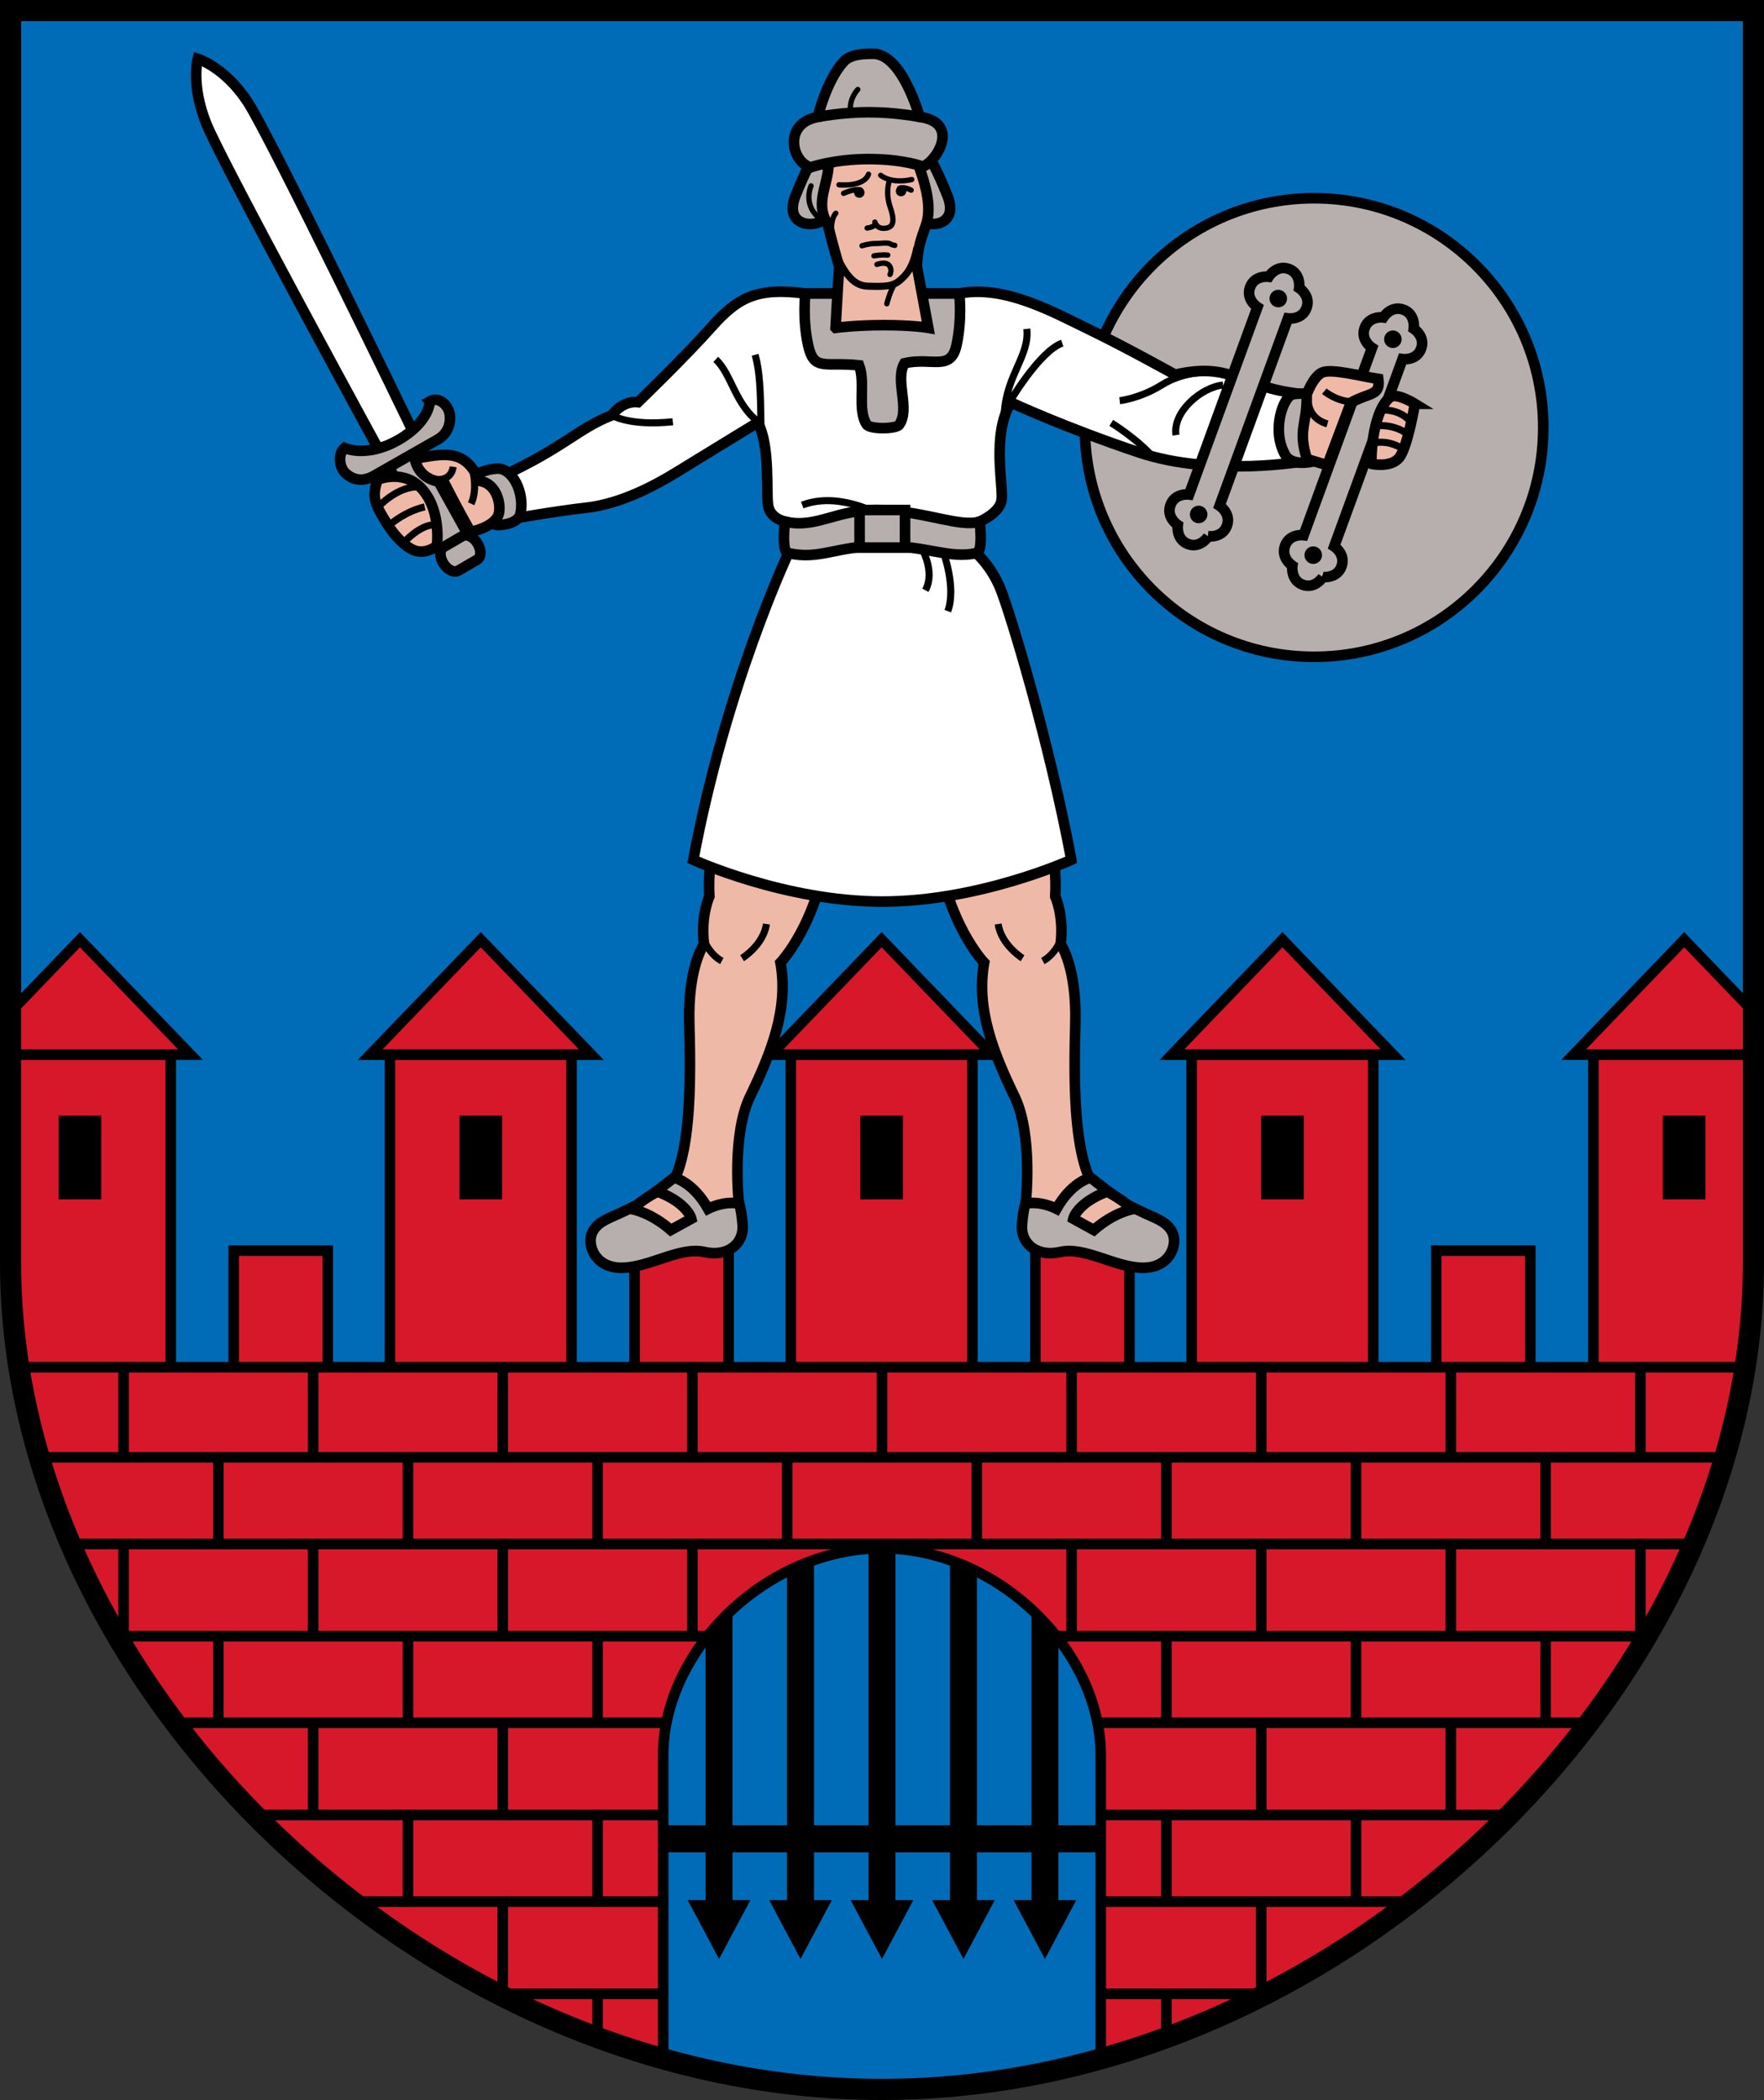<?xml version="1.0" encoding="UTF-8" standalone="no"?>
<svg
   xmlns:dc="http://purl.org/dc/elements/1.1/"
   xmlns:cc="http://creativecommons.org/ns#"
   xmlns:rdf="http://www.w3.org/1999/02/22-rdf-syntax-ns#"
   xmlns:svg="http://www.w3.org/2000/svg"
   xmlns="http://www.w3.org/2000/svg"
   xmlns:xlink="http://www.w3.org/1999/xlink"
   xmlns:sodipodi="http://sodipodi.sourceforge.net/DTD/sodipodi-0.dtd"
   xmlns:inkscape="http://www.inkscape.org/namespaces/inkscape"
   width="500"
   height="595"
   id="svg2"
   version="1.1"
   inkscape:version="1.0.2 (e86c870879, 2021-01-15, custom)"
   sodipodi:docname="svg.svg">
  <rect width="100%" height="100%" fill="#333333" stroke="none"/>
  <defs
     id="defs4" />
  <sodipodi:namedview
     id="base"
     pagecolor="#f6f3f1"
     bordercolor="#666666"
     borderopacity="1.0"
     inkscape:pageopacity="0"
     inkscape:pageshadow="2"
     inkscape:zoom="0.44362745"
     inkscape:cx="452.49194"
     inkscape:cy="321.09322"
     inkscape:document-units="px"
     inkscape:current-layer="layer1"
     showgrid="false"
     showborder="true"
     inkscape:window-width="1920"
     inkscape:window-height="1017"
     inkscape:window-x="-8"
     inkscape:window-y="-4"
     inkscape:window-maximized="1"
     fit-margin-top="0"
     fit-margin-left="0"
     fit-margin-right="0"
     fit-margin-bottom="0"
     inkscape:showpageshadow="false"
     inkscape:object-nodes="true"
     inkscape:snap-smooth-nodes="true"
     inkscape:snap-global="true"
     inkscape:document-rotation="0" />
  <g
     inkscape:label="Layer 1"
     inkscape:groupmode="layer"
     id="layer1"
     transform="translate(-501.433,88.691)">
    <g
       inkscape:label="Layer 1"
       id="layer1-5"
       transform="translate(-53.348,-125.354)">
      <path
         style="color:#000000;display:inline;overflow:visible;visibility:visible;fill:#006cb8;fill-opacity:1;stroke:none;stroke-width:6;stroke-linecap:butt;stroke-linejoin:miter;stroke-miterlimit:4;stroke-dasharray:none;stroke-dashoffset:0;stroke-opacity:1;marker:none;enable-background:accumulate"
         d="m 557.781,39.663 c 0,0 0,235.356 0,354.863 0,119.507 117.116,234.137 247,234.137 129.884,0 247,-114.629 247,-234.137 0,-119.507 0,-354.863 0,-354.863 z"
         id="path2703-1"
         inkscape:connector-curvature="0"
         sodipodi:nodetypes="cssscc" />
      <g
         id="g8054-7"
         transform="matrix(1.696,0,0,1.703,329.906,-217.034)"
         style="opacity:1;stroke-width:1.765;stroke-miterlimit:4;stroke-dasharray:none">
        <g
           id="g7226-1"
           transform="translate(-0.375)"
           style="stroke-width:1.765;stroke-miterlimit:4;stroke-dasharray:none">
          <g
             transform="matrix(0.319,0,0,0.319,187.956,197.307)"
             id="g7915-3"
             style="fill:none;stroke-width:5.529;stroke-miterlimit:4;stroke-dasharray:none">
            <path
               id="rect7896-1"
               style="color:#000000;display:inline;overflow:visible;visibility:visible;fill:#d7182a;fill-opacity:1;stroke:#000000;stroke-width:5.529;stroke-miterlimit:4;stroke-dasharray:none;marker:none;enable-background:accumulate"
               d="m 241.931,395.138 h 95.138 v 179.359 h -95.138 z"
               sodipodi:nodetypes="ccccc" />
            <path
               sodipodi:nodetypes="cccc"
               inkscape:connector-curvature="0"
               id="rect7898-7"
               d="M 347.445,398.542 H 231.555 L 289.5,338.565 Z"
               style="color:#000000;display:inline;overflow:visible;visibility:visible;fill:#d7182a;fill-opacity:1;stroke:#000000;stroke-width:5.529;stroke-miterlimit:4;stroke-dasharray:none;marker:none;enable-background:accumulate" />
            <g
               id="g7948-2"
               style="fill:none;stroke-width:5.529;stroke-miterlimit:4;stroke-dasharray:none" />
            <path
               id="rect7261-3"
               style="color:#000000;display:inline;overflow:visible;visibility:visible;fill:#000000;stroke:none;stroke-width:5.529;stroke-miterlimit:4;stroke-dasharray:none;marker:none;enable-background:accumulate"
               d="m 278.328,430.347 h 22.345 v 43.654 h -22.345 z"
               sodipodi:nodetypes="ccccc" />
          </g>
          <g
             transform="translate(-9.801,-103.719)"
             id="g8131-9"
             style="stroke-width:1.765;stroke-miterlimit:4;stroke-dasharray:none">
            <rect
               y="-292.424"
               x="510.874"
               height="4.506"
               width="58.562"
               id="rect8125-0"
               style="color:#000000;display:inline;overflow:visible;visibility:visible;fill:#000000;stroke:none;stroke-width:1.765;stroke-miterlimit:4;stroke-dasharray:none;marker:none;enable-background:accumulate"
               transform="rotate(90)" />
            <rect
               transform="rotate(90)"
               style="color:#000000;display:inline;overflow:visible;visibility:visible;fill:#000000;stroke:none;stroke-width:1.765;stroke-miterlimit:4;stroke-dasharray:none;marker:none;enable-background:accumulate"
               id="rect8127-1"
               width="57.437"
               height="4.506"
               x="511.999"
               y="-278.808" />
            <path
               sodipodi:nodetypes="cccc"
               inkscape:connector-curvature="0"
               id="rect8136-2"
               d="m 295.409,568.817 -5.239,9.793 -5.239,-9.793 z"
               style="color:#000000;display:inline;overflow:visible;visibility:visible;fill:#000000;fill-opacity:1;fill-rule:evenodd;stroke:none;stroke-width:1.765;stroke-miterlimit:4;stroke-dasharray:none;marker:none;enable-background:accumulate" />
            <path
               sodipodi:nodetypes="cccc"
               inkscape:connector-curvature="0"
               id="use8139-9"
               d="m 281.793,568.817 -5.239,9.793 -5.239,-9.793 z"
               style="color:#000000;display:inline;overflow:visible;visibility:visible;fill:#000000;fill-opacity:1;fill-rule:evenodd;stroke:none;stroke-width:1.765;stroke-miterlimit:4;stroke-dasharray:none;marker:none;enable-background:accumulate" />
            <rect
               y="556.371"
               x="254.066"
               height="4.506"
               width="72.22"
               id="rect8110-1"
               style="color:#000000;display:inline;overflow:visible;visibility:visible;fill:#000000;stroke:none;stroke-width:1.765;stroke-miterlimit:4;stroke-dasharray:none;marker:none;enable-background:accumulate" />
            <use
               x="0"
               y="0"
               xlink:href="#rect8127-1"
               id="use6944-4"
               transform="translate(-13.616)"
               width="315.938"
               height="369.906"
               style="stroke-width:1.765;stroke-miterlimit:4;stroke-dasharray:none" />
            <path
               sodipodi:nodetypes="cccc"
               inkscape:connector-curvature="0"
               id="use6946-3"
               d="m 268.177,568.817 -5.238,9.793 -5.239,-9.793 z"
               style="color:#000000;display:inline;overflow:visible;visibility:visible;fill:#000000;fill-opacity:1;fill-rule:evenodd;stroke:none;stroke-width:1.765;stroke-miterlimit:4;stroke-dasharray:none;marker:none;enable-background:accumulate" />
            <rect
               transform="matrix(0,1,1,0,0,0)"
               style="color:#000000;display:inline;overflow:visible;visibility:visible;fill:#000000;stroke:none;stroke-width:1.765;stroke-miterlimit:4;stroke-dasharray:none;marker:none;enable-background:accumulate"
               id="rect1538"
               width="57.437"
               height="4.506"
               x="511.999"
               y="301.534" />
            <path
               sodipodi:nodetypes="cccc"
               inkscape:connector-curvature="0"
               id="path1540"
               d="m 298.548,568.817 5.239,9.793 5.239,-9.793 z"
               style="color:#000000;display:inline;overflow:visible;visibility:visible;fill:#000000;fill-opacity:1;fill-rule:evenodd;stroke:none;stroke-width:1.765;stroke-miterlimit:4;stroke-dasharray:none;marker:none;enable-background:accumulate" />
            <use
               x="0"
               y="0"
               xlink:href="#rect8127-1"
               id="use1542"
               transform="matrix(-1,0,0,1,593.958,0)"
               width="315.938"
               height="369.906"
               style="stroke-width:1.765;stroke-miterlimit:4;stroke-dasharray:none" />
            <path
               sodipodi:nodetypes="cccc"
               inkscape:connector-curvature="0"
               id="path1544"
               d="m 312.165,568.817 5.238,9.793 5.239,-9.793 z"
               style="color:#000000;display:inline;overflow:visible;visibility:visible;fill:#000000;fill-opacity:1;fill-rule:evenodd;stroke:none;stroke-width:1.765;stroke-miterlimit:4;stroke-dasharray:none;marker:none;enable-background:accumulate" />
          </g>
          <use
             x="0"
             y="0"
             xlink:href="#g7915-3"
             id="use7263-5"
             transform="translate(-66.993)"
             width="315.938"
             height="369.906"
             style="stroke-width:1.765;stroke-miterlimit:4;stroke-dasharray:none" />
          <use
             x="0"
             y="0"
             xlink:href="#g7915-3"
             id="use7269-1"
             transform="translate(66.993)"
             width="315.938"
             height="369.906"
             style="stroke-width:1.765;stroke-miterlimit:4;stroke-dasharray:none" />
          <path
             id="use7903-8"
             style="color:#000000;display:inline;overflow:visible;visibility:visible;fill:#d7182a;fill-opacity:1;stroke:#000000;stroke-width:1.765;stroke-miterlimit:4;stroke-dasharray:none;marker:none;enable-background:accumulate"
             d="m 239.015,357.045 h 15.727 v 22.02 h -15.727 z"
             sodipodi:nodetypes="ccccc" />
          <use
             x="0"
             y="0"
             xlink:href="#use7903-8"
             id="use7291-9"
             transform="translate(-66.993)"
             width="315.938"
             height="369.906"
             style="stroke-width:1.765;stroke-miterlimit:4;stroke-dasharray:none" />
          <use
             height="369.906"
             width="315.938"
             transform="translate(66.993)"
             id="use7293-8"
             xlink:href="#use7903-8"
             y="0"
             x="0"
             style="stroke-width:1.765;stroke-miterlimit:4;stroke-dasharray:none" />
          <use
             x="0"
             y="0"
             xlink:href="#use7903-8"
             id="use7295-3"
             transform="translate(133.986)"
             width="315.938"
             height="369.906"
             style="stroke-width:1.765;stroke-miterlimit:4;stroke-dasharray:none" />
          <g
             transform="matrix(0.319,0,0,0.319,53.97,197.307)"
             id="g2302-5"
             style="fill:none;stroke-width:5.529;stroke-miterlimit:4;stroke-dasharray:none">
            <path
               id="path2294-7"
               style="color:#000000;display:inline;overflow:visible;visibility:visible;fill:#d7182a;fill-opacity:1;stroke:#000000;stroke-width:3;stroke-miterlimit:4;stroke-dasharray:none;marker:none;enable-background:accumulate"
               d="m 435.758,200.516 v 60.615 c 0,12.399 1.279,24.743 3.684,36.914 h 41.838 v -97.529 z"
               transform="matrix(1.847,0,0,1.839,-551.835,26.387)" />
            <path
               id="path2296-0"
               style="color:#000000;display:inline;overflow:visible;visibility:visible;fill:#d7182a;fill-opacity:1;stroke:#000000;stroke-width:3;stroke-miterlimit:4;stroke-dasharray:none;marker:none;enable-background:accumulate"
               d="m 455.525,169.754 -19.768,20.549 v 12.064 h 51.141 z"
               transform="matrix(1.847,0,0,1.839,-551.835,26.387)" />
            <g
               id="g2298-4"
               style="fill:none;stroke-width:5.529;stroke-miterlimit:4;stroke-dasharray:none" />
            <path
               id="rect7261-8-8"
               style="color:#000000;display:inline;overflow:visible;visibility:visible;opacity:1;fill:#000000;stroke:none;stroke-width:5.529;stroke-miterlimit:4;stroke-dasharray:none;marker:none;enable-background:accumulate"
               d="m 278.328,430.347 h 22.345 v 43.654 h -22.345 z"
               sodipodi:nodetypes="ccccc" />
          </g>
          <g
             transform="matrix(-0.319,0,0,0.319,506.78,197.307)"
             id="g2312-6"
             style="fill:none;stroke-width:5.529;stroke-miterlimit:4;stroke-dasharray:none">
            <path
               id="path2304-3"
               style="color:#000000;display:inline;overflow:visible;visibility:visible;fill:#d7182a;fill-opacity:1;stroke:#000000;stroke-width:3;stroke-miterlimit:4;stroke-dasharray:none;marker:none;enable-background:accumulate"
               d="m 884.252,200.516 v 97.529 h 41.822 c 2.405,-12.171 3.684,-24.515 3.684,-36.914 v -60.615 z"
               transform="matrix(-1.847,0,0,1.839,1970.247,26.387)" />
            <path
               id="path2306-2"
               style="color:#000000;display:inline;overflow:visible;visibility:visible;fill:#d7182a;fill-opacity:1;stroke:#000000;stroke-width:3;stroke-miterlimit:4;stroke-dasharray:none;marker:none;enable-background:accumulate"
               d="m 910.008,169.754 -31.373,32.613 h 51.123 v -12.082 z"
               transform="matrix(-1.847,0,0,1.839,1970.247,26.387)" />
            <g
               id="g2308-5"
               style="fill:none;stroke-width:5.529;stroke-miterlimit:4;stroke-dasharray:none" />
            <path
               id="rect7261-8-4-7"
               style="color:#000000;display:inline;overflow:visible;visibility:visible;fill:#000000;stroke:none;stroke-width:5.529;stroke-miterlimit:4;stroke-dasharray:none;marker:none;enable-background:accumulate"
               d="m 300.672,430.347 h -22.345 v 43.654 h 22.345 z"
               sodipodi:nodetypes="ccccc" />
          </g>
        </g>
        <path
           id="path6836-3"
           style="color:#000000;display:inline;overflow:visible;visibility:visible;fill:#d7182a;fill-opacity:1;stroke:#000000;stroke-width:1.765;stroke-linecap:butt;stroke-linejoin:miter;stroke-miterlimit:4;stroke-dasharray:none;stroke-dashoffset:0;stroke-opacity:1;marker:none;enable-background:accumulate"
           d="m 424.224,376.438 c -8.337,52.203 -53.013,99.725 -107.672,114.967 v -50.405 c 0,-17.576 -17.339,-34.437 -36.562,-34.437 -19.223,0 -36.563,16.862 -36.563,34.437 v 50.402 C 188.772,476.156 144.101,428.638 135.765,376.438 h 144.224 z" />
        <path
           id="path1328"
           style="color:#000000;display:inline;overflow:visible;visibility:visible;fill:none;stroke:#000000;stroke-width:1.765;stroke-miterlimit:4;stroke-dasharray:none;marker:none;enable-background:accumulate"
           d="m 406.749,420.624 v -15.077 m -190.131,74.577 v -15.077 m 15.844,24.234 v -9.157 m 95.065,9.157 v -9.157 m 15.844,0 v -15.077 m 0.129,15.644 h -27.036 m -72.94,0 H 216.489 M 184.93,450.374 v -15.077 m 15.844,30.104 v -15.028 m 15.844,0 v -15.077 m 15.844,30.104 v -15.028 m 126.754,15.028 v -15.028 m 15.844,0 V 435.297 M 327.528,465.402 v -15.028 m 15.844,0 V 435.297 M 192.315,465.345 h 50.916 m 73.53,0 h 50.916 m 16.509,-14.404 h -67.425 m -73.529,0 h -67.425 m 215.099,-15.29 v -15.028 m -237.664,0 v -15.077 m 15.844,30.104 v -15.028 m 15.844,0 v -15.077 m 15.844,30.104 v -15.028 m 15.844,0 v -15.077 m 15.844,30.104 v -15.028 m 15.844,0 v -15.077 m 110.91,30.104 v -15.028 m 15.844,0 V 405.547 M 327.528,435.652 v -15.028 m 15.844,0 v -15.077 m -31.688,15.077 v -15.077 m -148.85,30.048 h 80.986 m 72.35,0 h 80.986 m 9.434,-14.404 h -97.495 m -58.199,0 h -97.495 m 237.505,-15.29 v -15.028 m 15.844,0 v -15.077 m -253.508,15.077 v -15.077 m 15.844,30.104 v -15.028 m 15.844,0 v -15.077 m 15.844,30.104 v -15.028 m 15.844,0 v -15.077 m 15.844,30.104 v -15.028 m 15.844,0 v -15.077 m 110.91,30.104 v -15.028 m 15.844,0 V 375.797 M 327.528,405.902 v -15.028 m 15.844,0 v -15.077 m -47.533,30.104 v -15.028 m 15.844,0 v -15.077 m -47.533,30.104 v -15.028 m 15.844,0 v -15.077 m -135.439,30.048 h 270.879 m 6.486,-14.404 H 138.07"
           sodipodi:nodetypes="cccccccccccccccccccccccccccccccccccccccccccccccccccccccccccccccccccccccccccccccccccccccccccccccccccccccccccccc" />
      </g>
      <path
         style="color:#000000;display:inline;overflow:visible;visibility:visible;fill:none;stroke:#000000;stroke-width:6;stroke-linecap:butt;stroke-linejoin:miter;stroke-miterlimit:4;stroke-dasharray:none;stroke-dashoffset:0;stroke-opacity:1;marker:none;enable-background:accumulate"
         d="m 557.781,39.663 c 0,0 0,235.356 0,354.863 0,119.507 117.116,234.137 247,234.137 129.884,0 247,-114.629 247,-234.137 0,-119.507 0,-354.863 0,-354.863 z"
         id="path6653-9"
         inkscape:connector-curvature="0"
         sodipodi:nodetypes="cssscc" />
      <g
         transform="matrix(1.753,0,0,1.753,316.008,-244.094)"
         id="g7658-3"
         style="opacity:1;stroke-width:1.712;stroke-miterlimit:4;stroke-dasharray:none">
        <circle
           id="path7834-0"
           style="color:#000000;display:inline;overflow:visible;visibility:visible;fill:#b6afad;fill-opacity:1;stroke:#000000;stroke-width:1.712;stroke-linecap:square;stroke-linejoin:miter;stroke-miterlimit:4;stroke-dasharray:none;stroke-dashoffset:0;stroke-opacity:1;marker:none;enable-background:accumulate"
           cx="348.683"
           cy="229.258"
           r="37.059" />
        <g
           transform="translate(-2.0740234e-6)"
           id="g7651-7"
           style="stroke-width:1.712;stroke-miterlimit:4;stroke-dasharray:none">
          <path
             sodipodi:nodetypes="ccczzzzzscc"
             transform="translate(122.031,133.406)"
             inkscape:connector-curvature="0"
             id="path7649-8"
             d="m 123.518,216.805 -2.824,2.204 -3.137,2.267 c 0,0 -1.539,0.824 -3.306,1.635 -1.767,0.811 -3.737,1.444 -4.415,3.308 -0.678,1.863 0.569,5.512 4.969,5.443 4.4,-0.069 9.333,-3.456 13.249,-2.558 3.916,0.898 6.42,-1.473 6.202,-4.35 -0.218,-2.877 -0.739,-4.719 -1.79,-6.348 -2.208,-3.424 -8.948,-1.601 -8.948,-1.601 z"
             style="color:#000000;display:inline;overflow:visible;visibility:visible;fill:#b6afad;fill-opacity:1;stroke:#000000;stroke-width:1.712;stroke-linecap:butt;stroke-linejoin:miter;stroke-miterlimit:4;stroke-dasharray:none;stroke-dashoffset:0;stroke-opacity:1;marker:none;enable-background:accumulate" />
          <path
             sodipodi:nodetypes="cccscccscccccccc"
             inkscape:connector-curvature="0"
             id="path7644-6"
             transform="translate(122.031,133.406)"
             d="m 130.469,158.656 c 0,0 -1.969,6.438 -1.594,13 0,0 -1.431,3.017 -0.869,7.704 0,0 -2.64,3.625 -2.375,12.906 0.265,9.281 0.189,19.439 -2.284,24.879 0,0 2.934,0.729 5.321,4.971 0,0 2.605,-1.343 4.992,-0.812 0,0 -1.242,-11.051 1.804,-17.342 3.463,-7.153 6.238,-14.194 4.912,-21.619 0,0 6.097,-6.366 7.688,-19.094 z m -9.946,60.694 c -1.332,0.625 -3.483,2.057 -3.981,2.87 0,0 2.946,0.562 6.094,3.335 l 3.324,-1.824 c 0,0 -0.562,-2.505 -5.438,-4.38 z"
             style="color:#000000;display:inline;overflow:visible;visibility:visible;fill:#efb9a8;fill-opacity:1;stroke:#000000;stroke-width:1.712;stroke-linecap:butt;stroke-linejoin:miter;stroke-miterlimit:4;stroke-dasharray:none;stroke-dashoffset:0;stroke-opacity:1;marker:none;enable-background:accumulate" />
          <path
             sodipodi:nodetypes="cccc"
             transform="translate(122.031,133.406)"
             inkscape:connector-curvature="0"
             id="path7646-2"
             d="m 134.167,181.626 c 0,0 3.447,-2.121 3.94,-5.53 m -10.238,2.313 c 0,0 0.887,2.514 3.018,3.673"
             style="color:#000000;display:inline;overflow:visible;visibility:visible;fill:none;stroke:#000000;stroke-width:1.141;stroke-linecap:butt;stroke-linejoin:miter;stroke-miterlimit:4;stroke-dasharray:none;stroke-dashoffset:0;stroke-opacity:1;marker:none;enable-background:accumulate" />
        </g>
        <use
           x="0"
           y="0"
           xlink:href="#g7651-7"
           id="use7656-9"
           transform="matrix(-1,0,0,1,557.742,0)"
           width="315.938"
           height="369.906"
           style="fill:#ffffff;stroke-width:1.712;stroke-miterlimit:4;stroke-dasharray:none" />
        <path
           style="color:#000000;display:inline;overflow:visible;visibility:visible;fill:#ffffff;fill-opacity:1;stroke:#000000;stroke-width:1.712;stroke-linecap:butt;stroke-linejoin:miter;stroke-miterlimit:4;stroke-dasharray:none;stroke-dashoffset:0;stroke-opacity:1;marker:none;enable-background:accumulate"
           d="m 309.433,299.127 c -3.595,-19.257 -9.941,-40.059 -11.461,-43.803 -1.52,-3.744 -3.914,-5.761 -3.914,-5.761 l 0.562,-5.097 c 0,0 3.154,-1.346 3.529,-3.408 0.375,-2.062 -1.671,-10.697 1.516,-15.846 0,0 8.776,4.088 20.774,8.096 11.998,4.008 26.842,1.373 26.842,1.373 l 0.21,-10.771 c -10.65,-0.83 -11.732,-5.401 -21.276,-3.193 0,0 -7.861,-4.387 -13.986,-7.349 -5.687,-2.75 -13.654,-7.217 -20.911,-5.769 h -24.895 c -7.747,-1.023 -10.872,0.587 -15.114,5.36 -4.243,4.773 -11.932,12.198 -11.932,12.198 -2.652,-0.265 -4.243,2.121 -4.243,2.121 -5.583,2.198 -7.404,5.037 -17.969,9.954 l 1.768,6.8 c 0,0 7.281,-1.278 12.054,-1.808 5.541,-0.616 11.041,-3.544 14.488,-5.665 5.7,-3.507 13.253,-8.109 13.253,-8.109 2.062,3.75 1.313,11.411 1.688,13.474 0.375,2.062 2.705,2.544 2.705,2.544 l 0.562,5.097 c 0,0 -10.125,21.439 -15.375,49.564 0,0 14.75,6.75 30.562,6.75 15.812,0 30.562,-6.75 30.562,-6.75 z"
           id="path7671-4"
           inkscape:connector-curvature="0"
           sodipodi:nodetypes="czccscccccsccsccccsscsccczc" />
        <path
           inkscape:connector-curvature="0"
           id="path7669-1"
           d="m 266.433,207.597 c 0,0 -0.5,4.028 0.438,8.34 0.938,4.312 2.729,2.668 8.25,3.272 1.074,2.863 -0.35,7.197 1.227,9.567 0.532,0.8 4.757,0.735 5.245,0.045 1.831,-2.589 -0.742,-7.154 0.858,-9.953 4.483,-1.023 7.483,1.381 8.421,-2.931 0.938,-4.312 0.438,-8.34 0.438,-8.34 h -12.438 z m 12.438,34.993 c -7.363,-0.294 -10.429,3.086 -15.75,1.875 -0.562,5.438 0.562,5.097 0.562,5.097 5.154,1.145 7.711,-1.188 15.188,-1.188 7.242,0 10.856,2.15 15.188,1.188 0,0 1.125,0.34 0.562,-5.097 -3.139,0.968 -8.686,-1.593 -15.75,-1.875 z"
           style="color:#000000;display:inline;overflow:visible;visibility:visible;fill:#b6afad;fill-opacity:1;stroke:#000000;stroke-width:1.712;stroke-linecap:butt;stroke-linejoin:miter;stroke-miterlimit:4;stroke-dasharray:none;stroke-dashoffset:0;stroke-opacity:1;marker:none;enable-background:accumulate"
           sodipodi:nodetypes="cscsscscccsccsccs" />
        <path
           sodipodi:nodetypes="ccccccccccccccccccsccc"
           inkscape:connector-curvature="0"
           d="m 298.59,226.963 c 0.345,-6.202 4.126,-9.346 3.647,-13.649 m -2.852,11.937 c 0,0 4.868,-8.316 8.581,-9.642 m 18.392,14.869 c -0.577,-3.75 4.118,-7.753 7.615,-8.088 m -68.049,19.399 c 4.048,-1.518 8.155,-0.307 10.763,0.704 M 251.933,218.25 c 2.614,2.352 3.124,7.548 7.311,10.392 -0.06,-5.269 -0.172,-8.394 -0.936,-11.142 m -23.062,9.812 c 0,0 2.706,1.741 9.752,1.017 m 40.118,20.242 c 0,0 2.411,3.858 0.723,6.993 m 2.823,-6.411 c 0,0 2.241,5.929 0.794,9.787 m 27.796,-34.017 c 0,0 3.299,-0.357 6.82,-2.558 3.522,-2.201 7.503,-2.046 7.503,-2.046 m -15.687,8.185 c 0,0 4.433,2.728 6.991,5.797"
           style="color:#000000;display:inline;overflow:visible;visibility:visible;fill:none;stroke:#000000;stroke-width:1.141;stroke-linecap:butt;stroke-linejoin:miter;stroke-miterlimit:4;stroke-dasharray:none;stroke-dashoffset:0;stroke-opacity:1;marker:none;enable-background:accumulate"
           id="path7673-0" />
        <path
           id="rect7679-6"
           style="color:#000000;display:inline;overflow:visible;visibility:visible;fill:#b6afad;fill-opacity:1;stroke:#000000;stroke-width:1.712;stroke-miterlimit:4;stroke-dasharray:none;marker:none;enable-background:accumulate"
           d="m 275.195,242.59 h 7.351 v 6.079 h -7.351 z"
           sodipodi:nodetypes="ccccc" />
        <path
           inkscape:connector-curvature="0"
           id="path7712-5"
           d="m 212.499,237.296 c 0,0 1.511,-1.211 4.02,-1.397 2.509,-0.186 4.539,3.807 3.853,7.228 0,0 -0.099,1.698 -3.458,1.895 -3.359,0.198 -4.414,-7.726 -4.414,-7.726 z"
           style="color:#000000;display:inline;overflow:visible;visibility:visible;fill:#b6afad;fill-opacity:1;stroke:#000000;stroke-width:1.712;stroke-linecap:butt;stroke-linejoin:miter;stroke-miterlimit:4;stroke-dasharray:none;stroke-dashoffset:0;stroke-opacity:1;marker:none;enable-background:accumulate"
           sodipodi:nodetypes="cscsc" />
        <g
           style="fill:#dcd2ce;fill-opacity:1;stroke:#000000;stroke-width:1.712;stroke-miterlimit:4;stroke-dasharray:none"
           id="g7738-9"
           transform="rotate(-32.085,432.64,854.928)">
          <path
             id="path7732-5"
             d="m 563.654,223.797 v -18.75 h 6 l -0.994,18.731 z"
             style="color:#000000;display:inline;overflow:visible;visibility:visible;fill:#b6afad;fill-opacity:1;stroke:#000000;stroke-width:1.712;stroke-linecap:round;stroke-linejoin:miter;stroke-miterlimit:4;stroke-dasharray:none;stroke-dashoffset:0;stroke-opacity:1;marker:none;enable-background:accumulate"
             inkscape:connector-curvature="0"
             sodipodi:nodetypes="ccccc" />
          <path
             id="path7734-4"
             d="m 564.353,221.829 3.491,0.115 c 0.802,0.026 1.448,1.004 1.448,2.25 0,1.246 -0.646,2.276 -1.448,2.25 l -3.491,-0.115 c -0.802,-0.026 -1.448,-1.004 -1.448,-2.25 0,-1.246 0.646,-2.276 1.448,-2.25 z"
             style="color:#000000;display:inline;overflow:visible;visibility:visible;fill:#b6afad;fill-opacity:1;stroke:#000000;stroke-width:1.712;stroke-linecap:round;stroke-linejoin:round;stroke-miterlimit:4;stroke-dasharray:none;stroke-dashoffset:0;stroke-opacity:1;marker:none;enable-background:accumulate"
             inkscape:connector-curvature="0"
             sodipodi:nodetypes="sssssss" />
          <path
             sodipodi:nodetypes="czczcc"
             inkscape:connector-curvature="0"
             style="color:#000000;display:inline;overflow:visible;visibility:visible;fill:#ffffff;fill-opacity:1;stroke:#000000;stroke-width:1.712;stroke-linecap:round;stroke-linejoin:miter;stroke-miterlimit:4;stroke-dasharray:none;stroke-dashoffset:0;stroke-opacity:1;marker:none;enable-background:accumulate"
             d="m 563.784,203.289 c 0,0 3.191,-53.138 4.39,-59.805 1.199,-6.667 4.403,-9.632 4.403,-9.632 0,0 2.998,3.458 3.13,10.23 0.132,6.772 -5.692,59.701 -5.692,59.701 z"
             id="path7736-5" />
          <path
             style="color:#000000;display:inline;overflow:visible;visibility:visible;fill:#b6afad;fill-opacity:1;stroke:#000000;stroke-width:1.712;stroke-linecap:round;stroke-linejoin:miter;stroke-miterlimit:4;stroke-dasharray:none;stroke-dashoffset:0;stroke-opacity:1;marker:none;enable-background:accumulate"
             d="m 574.975,200.687 c 1.66,0.071 2.168,2.112 1.634,3.402 -0.565,1.364 -1.874,2.594 -3.857,2.509 l -11.801,-0.503 c -2.184,-0.093 -3.222,-1.226 -3.679,-2.68 -0.457,-1.455 0.575,-3.443 1.993,-3.666 0,0 2.117,3.28 8.019,3.532 5.902,0.252 7.691,-2.593 7.691,-2.593 z"
             id="rect7729-3"
             inkscape:connector-curvature="0"
             sodipodi:nodetypes="cssszczc" />
        </g>
        <path
           sodipodi:nodetypes="cccscccssscsc"
           inkscape:connector-curvature="0"
           id="path7714-7"
           d="m 203.287,234.313 c 0,0 0.455,3.61 4.688,3.75 0.836,1.596 1.606,3.218 4.312,8.062 0,0 3.678,-0.687 4.491,-2.692 0.537,-1.326 -0.03,-5.14 -3.093,-5.558 -2.25,-5.438 -6.085,-4.313 -10.397,-3.563 z m -6,3.375 c 0,0 -0.588,1.351 -0.499,2.7 0.084,1.28 0.812,2.508 1.999,4.425 1.171,1.892 3.078,3.982 4.743,4.402 1.801,0.455 3.319,-0.84 3.319,-0.84 0,0 0.75,-5.438 -2.25,-9 -3,-3.562 -7.312,-1.688 -7.312,-1.688 z"
           style="color:#000000;display:inline;overflow:visible;visibility:visible;fill:#efb9a8;fill-opacity:1;stroke:#000000;stroke-width:1.712;stroke-linecap:butt;stroke-linejoin:miter;stroke-miterlimit:4;stroke-dasharray:none;stroke-dashoffset:0;stroke-opacity:1;marker:none;enable-background:accumulate" />
        <use
           height="369.906"
           width="315.938"
           transform="translate(18.529,6.575)"
           id="use7830-8"
           xlink:href="#g7798-7"
           y="0"
           x="0"
           style="fill:#ffffff;stroke-width:1.712;stroke-miterlimit:4;stroke-dasharray:none" />
        <g
           style="fill:#dcd2ce;fill-opacity:1;stroke-width:1.65;stroke-miterlimit:4;stroke-dasharray:none"
           id="g7798-7"
           transform="matrix(0.973,0.359,-0.359,0.973,-244.523,-231.383)">
          <path
             style="color:#000000;display:inline;overflow:visible;visibility:visible;fill:#b6afad;fill-opacity:1;stroke:#000000;stroke-width:1.65;stroke-linecap:round;stroke-linejoin:miter;stroke-miterlimit:4;stroke-dasharray:none;stroke-dashoffset:0;stroke-opacity:1;marker:none;enable-background:accumulate"
             d="m 558.73,106.913 c 0,0 2.15,-0.491 2.15,-2.537 0,-2.046 -2.15,-2.537 -2.15,-2.537 L 558.626,70.758 c 0,0 2.15,-0.482 2.15,-2.525 0,-2.043 -2.15,-2.525 -2.15,-2.525 0,0 -0.475,-2.225 -2.537,-2.225 -2.063,0 -2.537,2.225 -2.537,2.225 0,0 -2.15,0.482 -2.15,2.525 0,2.043 2.15,2.525 2.15,2.525 l 0.105,31.081 c 0,0 -2.15,0.491 -2.15,2.537 0,2.046 2.15,2.537 2.15,2.537 0,0 0.475,2.225 2.537,2.225 2.063,0 2.537,-2.225 2.537,-2.225 z"
             transform="translate(122.031,133.406)"
             id="rect7774-3"
             inkscape:connector-curvature="0"
             sodipodi:nodetypes="czcczczczcczczc" />
          <path
             id="path7778-1"
             style="color:#000000;display:inline;overflow:visible;visibility:visible;fill:#000000;fill-opacity:1;stroke:none;stroke-width:1.65;stroke-linecap:square;stroke-linejoin:miter;stroke-miterlimit:4;stroke-dasharray:none;stroke-dashoffset:0;stroke-opacity:1;marker:none;enable-background:accumulate"
             transform="translate(121.743,134.869)"
             d="m 557.796,66.912 c 0,0.756 -0.613,1.368 -1.368,1.368 -0.756,0 -1.368,-0.613 -1.368,-1.368 0,-0.756 0.613,-1.368 1.368,-1.368 0.756,0 1.368,0.613 1.368,1.368 z"
             sodipodi:nodetypes="sssss" />
          <path
             id="path7784-3"
             style="color:#000000;display:inline;overflow:visible;visibility:visible;fill:#000000;fill-opacity:1;stroke:none;stroke-width:1.65;stroke-linecap:square;stroke-linejoin:miter;stroke-miterlimit:4;stroke-dasharray:none;stroke-dashoffset:0;stroke-opacity:1;marker:none;enable-background:accumulate"
             transform="matrix(1,0,0,-1,121.743,304.557)"
             d="m 557.796,66.912 c 0,0.756 -0.613,1.368 -1.368,1.368 -0.756,0 -1.368,-0.613 -1.368,-1.368 0,-0.756 0.613,-1.368 1.368,-1.368 0.756,0 1.368,0.613 1.368,1.368 z"
             sodipodi:nodetypes="sssss" />
        </g>
        <path
           inkscape:connector-curvature="0"
           id="path7712-1-8"
           d="m 345.203,223.907 c -1.495,0.38 -3.469,5.799 -1.184,9.779 0,0 0.833,2.076 5.105,0.92 4.272,-1.156 0.471,-10.515 0.471,-10.515 0,0 -2.896,-0.564 -4.391,-0.184 z"
           style="color:#000000;display:inline;overflow:visible;visibility:visible;fill:#b6afad;fill-opacity:1;stroke:#000000;stroke-width:1.712;stroke-linecap:butt;stroke-linejoin:miter;stroke-miterlimit:4;stroke-dasharray:none;stroke-dashoffset:0;stroke-opacity:1;marker:none;enable-background:accumulate"
           sodipodi:nodetypes="scscs" />
        <path
           sodipodi:nodetypes="ccczcccscscs"
           inkscape:connector-curvature="0"
           id="path7832-3"
           d="m 350.83,235.351 -3.292,-0.996 c -1.549,-4.855 0.075,-5.559 -0.047,-10.447 0,0 1.032,-2.887 2.512,-3.548 1.48,-0.661 6.187,0.593 9.068,1.043 0.373,2.798 -1.396,2.134 -4.438,3.837 z m 14.159,-9.932 c 0,0 -3.014,-1.863 -4.015,-1.057 -3.087,2.485 -3.145,11.011 -2.959,10.778 0,0 3.074,0.668 4.431,-1.001 1.357,-1.67 2.543,-8.72 2.543,-8.72 z"
           style="color:#000000;display:inline;overflow:visible;visibility:visible;fill:#efb9a8;fill-opacity:1;stroke:#000000;stroke-width:1.712;stroke-linecap:butt;stroke-linejoin:miter;stroke-miterlimit:4;stroke-dasharray:none;stroke-dashoffset:0;stroke-opacity:1;marker:none;enable-background:accumulate" />
        <path
           inkscape:connector-curvature="0"
           id="path2677-9"
           d="m 286.322,185.284 c 0,0 1.34,2.106 3.093,6.543 1.754,4.437 -2.303,5.287 -4.412,3.991 -2.109,-1.296 -8.67,-9.528 -8.67,-9.528 z"
           style="color:#000000;display:inline;overflow:visible;visibility:visible;fill:#b6afad;fill-opacity:1;stroke:#000000;stroke-width:1.712;stroke-linecap:butt;stroke-linejoin:miter;stroke-miterlimit:4;stroke-dasharray:none;stroke-dashoffset:0;stroke-opacity:1;marker:none;enable-background:accumulate"
           sodipodi:nodetypes="cszcc" />
        <path
           inkscape:connector-curvature="0"
           id="path7978-4"
           d="m 267.912,185.284 c 0,0 -1.34,2.106 -3.093,6.543 -1.754,4.437 2.303,5.287 4.412,3.991 2.109,-1.296 8.67,-9.528 8.67,-9.528 z"
           style="color:#000000;display:inline;overflow:visible;visibility:visible;fill:#b6afad;fill-opacity:1;stroke:#000000;stroke-width:1.712;stroke-linecap:butt;stroke-linejoin:miter;stroke-miterlimit:4;stroke-dasharray:none;stroke-dashoffset:0;stroke-opacity:1;marker:none;enable-background:accumulate"
           sodipodi:nodetypes="cszcc" />
        <path
           sodipodi:nodetypes="cccczczcczc"
           transform="translate(120.907,133.406)"
           inkscape:connector-curvature="0"
           id="path7969-3"
           d="m 150.409,79.738 c 0.247,-4.239 0.338,-6.543 0.585,-9.882 -0.655,-2.231 -1.357,-4.727 -1.861,-6.907 -2.141,-3.372 0.089,-6.256 0.147,-9.704 0,0 2.738,-1.494 7.602,-1.494 4.863,10e-7 6.878,1.565 6.878,1.565 1.812,4.869 1.988,7.719 1.241,9.883 -0.748,2.164 -1.222,3.131 -1.464,6.507 l 1.864,10.032 c 0,0 -2.446,-0.432 -7.155,-0.432 -4.709,10e-7 -7.837,0.432 -7.837,0.432 z"
           style="color:#000000;display:inline;overflow:visible;visibility:visible;fill:#efb9a8;fill-opacity:1;stroke:#000000;stroke-width:1.712;stroke-linecap:butt;stroke-linejoin:miter;stroke-miterlimit:4;stroke-dasharray:none;stroke-dashoffset:0;stroke-opacity:1;marker:none;enable-background:accumulate" />
        <path
           sodipodi:nodetypes="cczccssc"
           style="color:#000000;display:inline;overflow:visible;visibility:visible;fill:#b6afad;fill-opacity:1;stroke:#000000;stroke-width:1.712;stroke-linecap:butt;stroke-linejoin:miter;stroke-miterlimit:4;stroke-dasharray:none;stroke-dashoffset:0;stroke-opacity:1;marker:none;enable-background:accumulate"
           d="m 284.911,179.068 c 6.472,0.833 2.976,7.01 0.533,8.014 0,0 -3.153,-1.211 -8.775,-1.211 -5.622,0 -9.378,1.331 -9.378,1.331 -3.099,-0.837 -4.501,-7.092 1.136,-8.135 0,0 1.411,-5.917 4.192,-8.943 1.143,-1.244 3.4,-1.277 4.773,-1.277 4.713,0 7.518,10.22 7.518,10.22 z"
           id="path7988-3"
           inkscape:connector-curvature="0" />
        <path
           style="color:#000000;display:inline;overflow:visible;visibility:visible;fill:none;stroke:#000000;stroke-width:1.712;stroke-linecap:butt;stroke-linejoin:miter;stroke-miterlimit:4;stroke-dasharray:none;stroke-dashoffset:0;stroke-opacity:1;marker:none;enable-background:accumulate"
           d="m 284.911,179.068 c 0,0 -3.785,-0.77 -8.242,-0.77 -4.457,0 -8.242,0.77 -8.242,0.77"
           id="path7990-9"
           inkscape:connector-curvature="0"
           sodipodi:nodetypes="czc" />
        <path
           style="font-variation-settings:normal;vector-effect:none;fill:none;fill-opacity:1;stroke:#000000;stroke-width:1.141;stroke-linecap:butt;stroke-linejoin:miter;stroke-miterlimit:4;stroke-dasharray:none;stroke-dashoffset:0;stroke-opacity:1;stop-color:#000000"
           d="m 197.383,242.088 c 0,0 3.069,-3.41 6.65,-3.24 m -4.604,5.968 c 0,0 2.387,-2.046 5.456,-2.728 m -3.41,5.797 c 0,0 2.558,-2.899 4.945,-2.899 m 6.309,-8.355 c 0,0 0.682,2.728 -0.341,4.945 m -5.286,-3.922 c 0,0 2.046,0.171 2.387,-2.046"
           id="path2582-7" />
        <path
           style="font-variation-settings:normal;vector-effect:none;fill:none;fill-opacity:1;stroke:#000000;stroke-width:1.141;stroke-linecap:butt;stroke-linejoin:miter;stroke-miterlimit:4;stroke-dasharray:none;stroke-dashoffset:0;stroke-opacity:1;stop-color:#000000"
           d="m 350.332,223.388 c 0,0 2.046,1.705 4.604,1.705 m -7.112,-1.796 c 0,0 -1.073,4.184 3.019,5.377 m 8.696,-2.217 c 0,0 2.728,-0.341 4.604,1.705 m -5.797,0.853 c 0,0 2.899,-0.512 5.286,1.194 m -5.797,1.705 c 0,0 2.387,-1.023 5.286,0.853"
           id="path2585-0"
           sodipodi:nodetypes="cccccccccc" />
        <path
           sodipodi:nodetypes="cccccccssccccccssccccsccccccccc"
           inkscape:connector-curvature="0"
           d="m 267.35,190.195 c 0,0 -1.535,3.325 1.79,5.542 m 2.728,-5.712 c 0,0 4.007,0.426 4.774,-1.705 m 1.961,0.171 c 0,0 1.62,1.449 5.03,0.682 m -3.581,0.085 c 0,0 -0.767,1.876 0.085,4.348 0.853,2.472 0.422,3.278 -0.707,3.435 -1.12,0.156 -1.578,-0.426 -1.765,-0.988 m 0,0.512 c 0,0 -0.482,0.366 -1.25,0.451 m -5.777,0.337 c -0.016,-0.625 0.096,-2.099 0.717,-2.724 m 4.235,5.252 c 0,0 1.085,-0.362 2.05,-0.362 0.965,0 1.567,-0.121 2.11,-0.06 0.543,0.06 0.362,0.241 1.145,0.362 m -3.376,1.688 c 0,0 1.266,-0.241 2.231,-0.121 m -1.748,1.507 c 0,0 1.447,-0.543 1.989,0.181 0.543,0.723 0.121,1.447 0.121,1.447 m -0.515,4.741 c 0,0 0.512,-2.046 1.279,-3.24 m -8.27,-14.618 c 0,0 1.79,-0.813 2.728,-0.557 m 8.199,0.046 c 0,0 -1.208,-0.642 -1.89,-0.301 m -6.735,-15.971 c 0,0 -1.364,1.364 -1.194,3.41"
           style="color:#000000;display:inline;overflow:visible;visibility:visible;fill:none;stroke:#000000;stroke-width:0.856;stroke-linecap:round;stroke-linejoin:round;stroke-miterlimit:4;stroke-dasharray:none;stroke-dashoffset:0;stroke-opacity:1;marker:none;enable-background:accumulate"
           id="path7975-5" />
        <path
           id="path7778-7-8"
           style="color:#000000;display:inline;overflow:visible;visibility:visible;fill:#000000;fill-opacity:1;stroke:none;stroke-width:1.712;stroke-linecap:square;stroke-linejoin:miter;stroke-miterlimit:4;stroke-dasharray:none;stroke-dashoffset:0;stroke-opacity:1;marker:none;enable-background:accumulate"
           d="m 275.946,191.574 c -0.162,0.44 -0.651,0.665 -1.091,0.503 -0.44,-0.162 -0.665,-0.651 -0.503,-1.091 0.162,-0.44 0.651,-0.665 1.091,-0.503 0.44,0.162 0.665,0.651 0.503,1.091 z"
           sodipodi:nodetypes="sssss" />
        <path
           id="path2747-0"
           style="color:#000000;display:inline;overflow:visible;visibility:visible;fill:#000000;fill-opacity:1;stroke:none;stroke-width:1.712;stroke-linecap:square;stroke-linejoin:miter;stroke-miterlimit:4;stroke-dasharray:none;stroke-dashoffset:0;stroke-opacity:1;marker:none;enable-background:accumulate"
           d="m 282.698,191.333 c -0.162,0.44 -0.651,0.665 -1.091,0.503 -0.44,-0.162 -0.665,-0.651 -0.503,-1.091 0.162,-0.44 0.651,-0.665 1.091,-0.503 0.44,0.162 0.665,0.651 0.503,1.091 z"
           sodipodi:nodetypes="sssss" />
      </g>
      <path
         style="font-variation-settings:normal;opacity:1;vector-effect:none;fill:none;fill-opacity:1;stroke:#000000;stroke-width:2;stroke-linecap:butt;stroke-linejoin:miter;stroke-miterlimit:4;stroke-dasharray:none;stroke-dashoffset:0;stroke-opacity:1;stop-color:#000000;stop-opacity:1"
         d="m 790.822,107.296 c 3.077,5.752 5.096,10.342 10.012,10.46 4.932,0.119 7.031,0.113 9.177,-1.793 1.554,-1.38 3.489,-3.238 4.658,-9.162"
         id="path2690-1"
         sodipodi:nodetypes="cssc" />
    </g>
  </g>
</svg>
